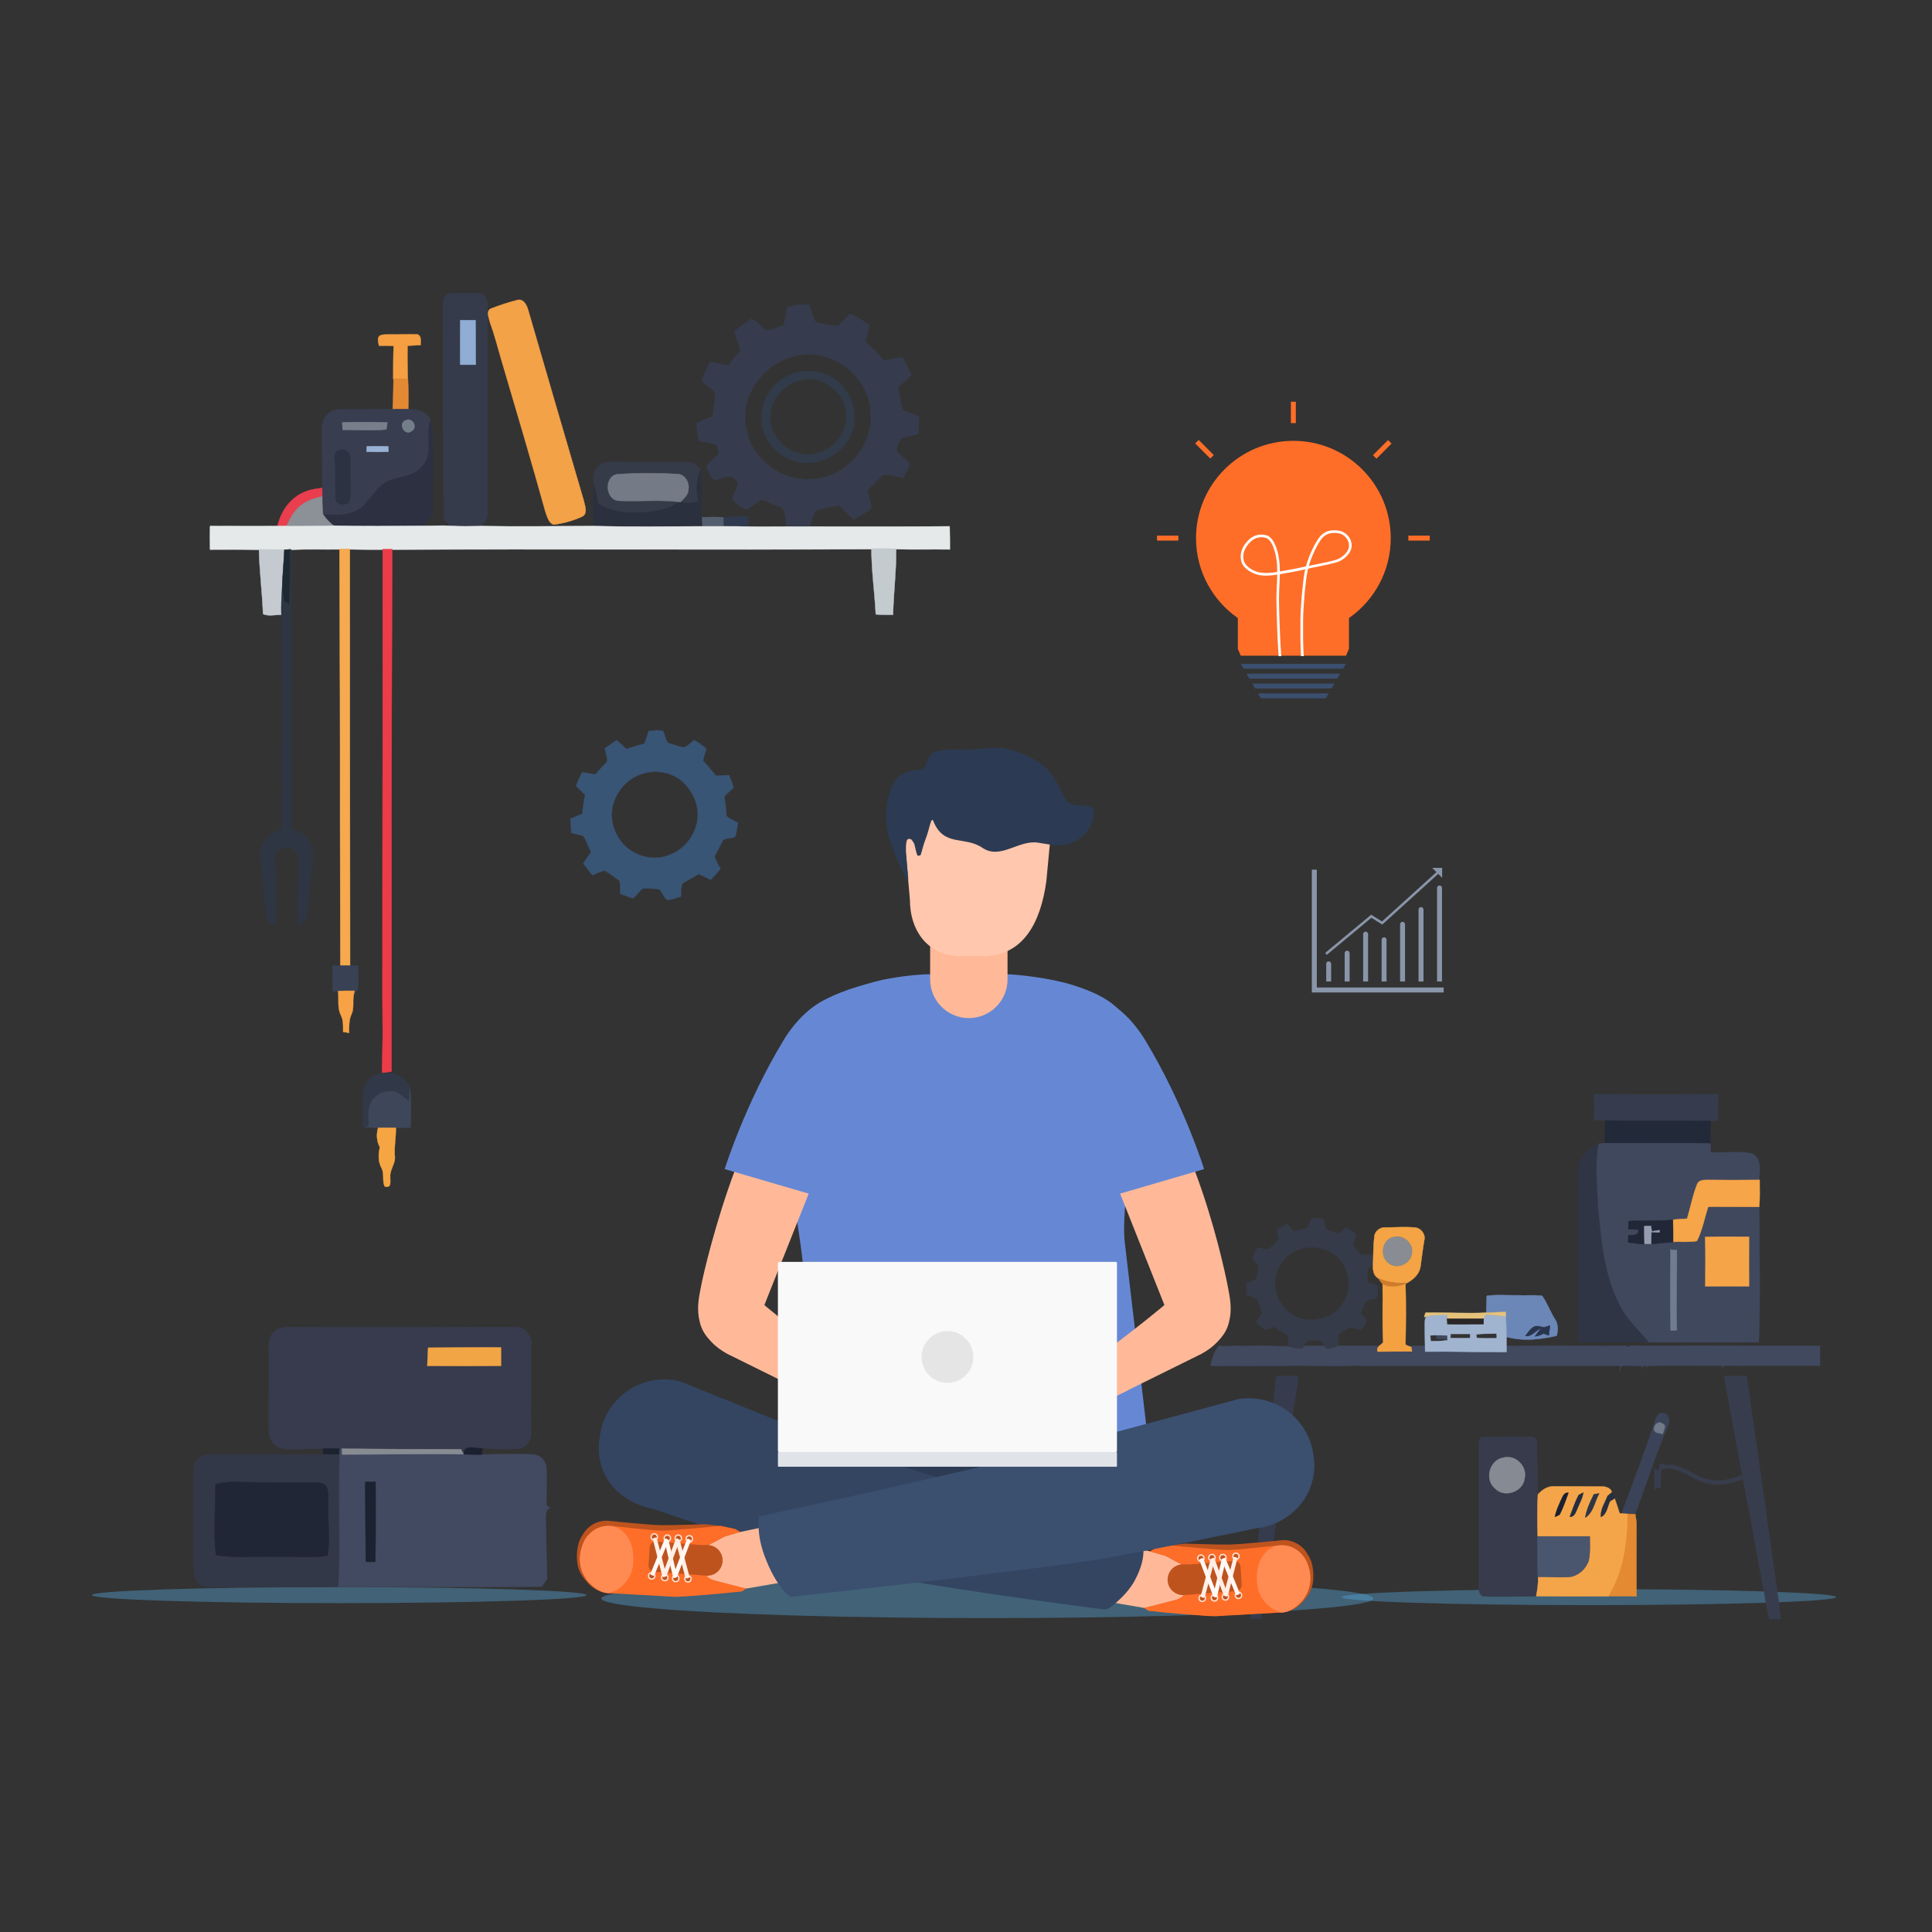 <?xml version="1.0" encoding="UTF-8"?>
<svg xmlns="http://www.w3.org/2000/svg" id="_レイヤー_1" version="1.1" viewBox="0 0 500 500">
  <rect x="0" y="0" width="500" height="500" fill="#333333" stroke="none"/>
  <defs>
    <style>
      .st0 {
        fill: #f6a94e;
        stroke: #f6a94e;
      }

      .st0, .st1, .st2, .st3, .st4, .st5, .st6, .st7, .st8, .st9, .st10, .st11, .st12, .st13, .st14, .st15, .st16, .st17, .st18, .st19, .st20, .st21, .st22, .st23, .st24, .st25, .st26, .st27, .st28, .st29, .st30, .st31, .st32, .st33, .st34, .st35, .st36, .st37, .st38, .st39, .st40, .st41, .st42, .st43, .st44, .st45, .st46, .st47, .st48, .st49, .st50, .st51, .st52, .st53, .st54, .st55, .st56, .st57, .st58, .st59, .st60, .st61, .st62, .st63, .st64, .st65, .st66, .st67, .st68, .st69, .st70, .st71 {
        stroke-width: .09px;
      }

      .st1 {
        fill: #f4a445;
        stroke: #f4a445;
      }

      .st2 {
        fill: #757a87;
        stroke: #757a87;
      }

      .st3 {
        fill: #d07b2b;
        stroke: #d07b2b;
      }

      .st4 {
        fill: #737e8a;
        stroke: #737e8a;
      }

      .st5 {
        fill: #383d4f;
        stroke: #383d4f;
      }

      .st72 {
        fill: #bf531e;
      }

      .st73 {
        fill: #8995a9;
      }

      .st6 {
        fill: #535f6f;
        stroke: #535f6f;
      }

      .st7 {
        fill: #1b2231;
        stroke: #1b2231;
      }

      .st8 {
        fill: #949eb0;
        stroke: #949eb0;
      }

      .st9 {
        fill: #878c93;
        stroke: #878c93;
      }

      .st74 {
        fill: #f9f9fa;
      }

      .st10 {
        fill: #363b4c;
        stroke: #363b4c;
      }

      .st11 {
        fill: #f5a548;
        stroke: #f5a548;
      }

      .st12 {
        fill: #e38a32;
        stroke: #e38a32;
      }

      .st13 {
        fill: #383d4e;
        stroke: #383d4e;
      }

      .st14 {
        fill: #395575;
        stroke: #373c4d;
      }

      .st15 {
        fill: #f7a244;
        stroke: #f7a244;
      }

      .st16 {
        fill: #313847;
        stroke: #313847;
      }

      .st17 {
        fill: #f4a241;
        stroke: #f4a241;
      }

      .st18 {
        fill: #98b2d5;
        stroke: #98b2d5;
      }

      .st75 {
        fill: #e5e5e5;
      }

      .st19 {
        fill: #222939;
        stroke: #222939;
      }

      .st20 {
        fill: #323b49;
        stroke: #323b49;
      }

      .st21 {
        fill: #212636;
        stroke: #212636;
      }

      .st76 {
        fill: #3b4f6f;
      }

      .st22 {
        fill: #303546;
        stroke: #303546;
      }

      .st23 {
        fill: #e4c27a;
        stroke: #e4c27a;
      }

      .st77 {
        fill: #57a8dd;
        opacity: .4;
      }

      .st24 {
        fill: #767f8a;
        stroke: #767f8a;
      }

      .st25 {
        fill: #192030;
        stroke: #192030;
      }

      .st26 {
        fill: #f1a544;
        stroke: #f1a544;
      }

      .st78 {
        fill: #fff8f5;
      }

      .st79 {
        fill: #ff8b53;
      }

      .st27 {
        fill: #363b4a;
        stroke: #363b4a;
      }

      .st28 {
        fill: #898d93;
        stroke: #898d93;
      }

      .st29 {
        fill: #363c4d;
        stroke: #363c4d;
      }

      .st30 {
        fill: #f4a549;
        stroke: #f4a549;
      }

      .st80 {
        fill: #fff;
      }

      .st31 {
        fill: #707988;
        stroke: #707988;
      }

      .st81 {
        fill: #6688d4;
      }

      .st32 {
        fill: #1d2231;
        stroke: #1d2231;
      }

      .st82 {
        fill: #e0e3e8;
      }

      .st33 {
        fill: #a1b4cf;
        stroke: #a1b4cf;
      }

      .st34 {
        fill: #ec3c48;
        stroke: #ec3c48;
      }

      .st35 {
        fill: #2a303e;
        stroke: #2a303e;
      }

      .st36 {
        fill: #29354e;
        stroke: #29354e;
      }

      .st37 {
        fill: #303a4e;
        stroke: #303a4e;
      }

      .st83 {
        fill: #ffeee5;
      }

      .st38 {
        fill: #4a566e;
        stroke: #4a566e;
      }

      .st84 {
        fill: #ffc7ad;
      }

      .st39 {
        fill: #868b93;
        stroke: #868b93;
      }

      .st40 {
        fill: #3b4358;
        stroke: #3b4358;
      }

      .st41 {
        fill: #c4cacf;
        stroke: #c4cacf;
      }

      .st42 {
        fill: #3e475a;
        stroke: #3e475a;
      }

      .st43 {
        fill: #1c2131;
        stroke: #1c2131;
      }

      .st44 {
        fill: #373b4d;
        stroke: #373b4d;
      }

      .st45 {
        fill: #f59e42;
        stroke: #f59e42;
      }

      .st46 {
        fill: #e48933;
        stroke: #e48933;
      }

      .st47 {
        fill: #c4cbcf;
        stroke: #c4cbcf;
      }

      .st48 {
        fill: #2d3242;
        stroke: #2d3242;
      }

      .st49 {
        fill: #333848;
        stroke: #333848;
      }

      .st50 {
        fill: #2c3041;
        stroke: #2c3041;
      }

      .st51 {
        fill: #e93e4d;
        stroke: #e93e4d;
      }

      .st52 {
        fill: #40485e;
        stroke: #40485e;
      }

      .st53 {
        fill: #1d2932;
        stroke: #1d2932;
      }

      .st54 {
        fill: #2e3644;
        stroke: #2e3644;
      }

      .st85 {
        fill: #ffb998;
      }

      .st55 {
        fill: #707c8f;
        stroke: #707c8f;
      }

      .st86 {
        fill: #2c3b53;
      }

      .st56 {
        fill: #f6a543;
        stroke: #f6a543;
      }

      .st57 {
        fill: #353b49;
        stroke: #353b49;
      }

      .st58 {
        fill: #f4a247;
        stroke: #f4a247;
      }

      .st59 {
        fill: #2b2728;
        stroke: #2b2728;
      }

      .st60 {
        fill: #424a61;
        stroke: #424a61;
      }

      .st61 {
        fill: #90add4;
        stroke: #90add4;
      }

      .st62 {
        fill: #212737;
        stroke: #212737;
      }

      .st63 {
        fill: #8b9197;
        stroke: #8b9197;
      }

      .st64 {
        fill: #e6e9ea;
        stroke: #e6e9ea;
      }

      .st87 {
        fill: #ffe2d4;
      }

      .st65 {
        fill: #373b4c;
        stroke: #373b4c;
      }

      .st88 {
        fill: #ff6e28;
      }

      .st66 {
        fill: #41495f;
        stroke: #41495f;
      }

      .st67 {
        fill: #6b87b7;
        stroke: #6b87b7;
      }

      .st68 {
        fill: #394154;
        stroke: #394154;
      }

      .st69 {
        fill: #242c3f;
        stroke: #242c3f;
      }

      .st89 {
        fill: #334561;
      }

      .st70 {
        fill: #f6a548;
        stroke: #f6a548;
      }

      .st71 {
        fill: #272e40;
        stroke: #272e40;
      }
    </style>
  </defs>
  <path class="st77" d="M151.82,412.81c0,1.15-28.66,2.08-64.02,2.08s-64.01-.93-64.01-2.08,28.66-2.08,64.01-2.08,64.02.93,64.02,2.08Z"></path>
  <path class="st77" d="M475.21,413.33c0,1.15-28.66,2.08-64.02,2.08s-64.01-.93-64.01-2.08,28.66-2.08,64.01-2.08,64.02.93,64.02,2.08Z"></path>
  <g>
    <path class="st40" d="M428.02,368.55c.49-1.08.7-3.08,2.33-2.81,1.62.05,1.95,2.11,1.3,3.3-3.19,7.46-5.62,15.25-8.49,22.82-.65,0-1.3-.05-1.95-.05-.54-.05-1.03-.05-1.57-.11,2.87-7.68,5.84-15.36,8.38-23.15M428.02,369.96c.32,1.03,1.51.92,2.33,1.14.11-.87,1.14-2.22-.05-2.65-1.08-.81-2.33.38-2.27,1.51Z"></path>
    <path class="st31" d="M428.02,369.96c-.05-1.19,1.19-2.38,2.27-1.51,1.19.49.16,1.78.05,2.65-.81-.22-2-.11-2.33-1.14Z"></path>
    <path class="st65" d="M382.69,374.28c0-.97-.05-2.43,1.24-2.43,3.95-.11,7.95,0,11.9-.05,1.14-.16,2.16.76,1.95,1.95,0,4.33.11,8.71.22,13.03-.22,3.62-.16,7.25-.11,10.87.05,3.46-.05,6.98.11,10.44.05,1.68-.16,3.35-.49,5.03-4.54.05-9.09.11-13.58.05-1.3-.49-1.24-2.06-1.24-3.19-.05-11.9,0-23.8,0-35.7M388.97,377.26c-3.57.7-4.76,5.73-2,8,2.54,2.49,7.3.65,7.63-2.81.59-3.14-2.6-6.11-5.62-5.19Z"></path>
    <path class="st39" d="M388.97,377.26c3.08-.92,6.27,2.06,5.62,5.19-.27,3.52-5.08,5.35-7.63,2.81-2.81-2.27-1.57-7.3,2-8Z"></path>
    <path class="st30" d="M398,386.78c1.08-1.24,2.6-2.22,4.27-2.11,4.16,0,8.28,0,12.44.05.92-.05,2.49.59,2.38,1.57-.27.22-.76.65-.97.87-.7,1.73-1.89,3.46-1.73,5.41,1.51-.7,1.62-2.7,2.33-4.06.38-.27.76-.49,1.14-.7.49,1.24.87,2.54,1.3,3.84l.59.05c.54.05,1.03.05,1.57.11,0,7.3-1.03,14.98-4.92,21.31-6.27,0-12.55.05-18.82-.05.32-1.68.54-3.35.49-5.03,2.54,0,5.03.16,7.57.05,2.54,0,4.81-1.95,5.57-4.33.43-2.06.22-4.11.27-6.17h-13.52c-.11-3.57-.16-7.19.05-10.82M408.55,386.94c-.92,1.78-1.57,3.73-2.27,5.62,1.19.05,1.51-1.19,1.89-2,.54-1.41,1.35-2.7,1.57-4.22-.43.11-.81.32-1.19.59M404.11,387.97c-.65,1.46-1.41,2.97-1.62,4.6.38-.22.81-.38,1.19-.59.92-1.78,1.57-3.73,2.27-5.62-1.14-.16-1.46.87-1.84,1.62M410.28,392.73c2.06-1.41,2.38-4.16,3.57-6.22-.32.05-.97.16-1.35.22-.92,1.89-1.89,3.89-2.22,6Z"></path>
    <path class="st69" d="M408.55,386.94c.38-.22.76-.43,1.19-.65-.22,1.51-1.03,2.81-1.57,4.22-.43.87-.7,2.06-1.89,2,.7-1.89,1.35-3.79,2.27-5.57Z"></path>
    <path class="st71" d="M417.09,386.29c.27.49.59.97.7,1.51-.38.22-.76.49-1.14.7-.7,1.35-.81,3.41-2.33,4.06-.16-1.95,1.08-3.68,1.73-5.41.27-.16.81-.65,1.03-.87Z"></path>
    <path class="st25" d="M404.11,387.97c.38-.76.7-1.78,1.78-1.62-.7,1.89-1.35,3.84-2.27,5.62-.38.22-.76.43-1.19.59.27-1.62,1.03-3.08,1.68-4.6Z"></path>
    <path class="st54" d="M410.28,392.73c.32-2.11,1.3-4.11,2.22-6,.32-.05.97-.16,1.35-.22-1.14,2.06-1.46,4.87-3.57,6.22Z"></path>
    <path class="st12" d="M421.26,391.81c.65,0,1.3.05,1.95.05.16.97.32,1.95.32,2.92,0,6.11-.05,12.22,0,18.34-2.38-.05-4.76-.05-7.19-.05,3.89-6.27,4.92-13.95,4.92-21.26Z"></path>
    <path class="st38" d="M397.89,397.65h13.52c0,2.06.16,4.16-.27,6.17-.76,2.38-3.03,4.33-5.57,4.33-2.54.11-5.03-.11-7.57-.05-.16-3.52-.05-6.98-.11-10.44Z"></path>
  </g>
  <g>
    <path class="st66" d="M371.29,344.87c1.46,0,2.89.03,4.35.03,0,.66-.23,1.35.09,1.97.31.11.66.17,1.03.17.03.46.06.89.09,1.35,3.32-.06,6.67.06,10.02-.06,2.55-.09,5.12.14,7.67,0,1.72-.03,3.46-.03,5.18-.03h2c4.09-.06,8.19.11,12.31.06,2.23.06,4.44-.06,6.67-.09.49.29,1,.29,1.46-.06,1.77.14,3.58.11,5.38.14,2.2,0,4.41,0,6.61-.03,1.46,0,2.92-.06,4.38-.06h1.6c21.21.09-13.29-.03,7.91.03,7.67.09,15.31,0,22.98.06-.06,1.69,0,3.38,0,5.07h-19.4c-1.89.06-3.81-.06-5.7.03-.03.14-.06.46-.09.63-.03-.17-.14-.49-.17-.66-19.6,0,16.53,0-3.08,0h-1.12c-5.04,0-10.1-.09-15.14.06-.03.14-.11.43-.17.57.03-.14.09-.43.11-.57-.31,0-.92,0-1.2.03-.06.29-.09.54-.14.83,0-.2.03-.63.03-.83-1.52-.06-3.03-.14-4.52-.06-.23,0-.69.03-.92.06-.09.49-.17.97-.23,1.46v-1.52h-65.94c-2.35-.11-4.69,0-7.07.06-1.92.03-3.84-.06-5.75-.06h-.6c-3.26-.06-6.5-.03-9.76.03-2.35.06-4.67-.11-7.01.06-2.32-.09-4.64-.14-6.93-.03-.37,0-.72.03-1.09.03-.63,0-1.23-.03-1.86-.09.43-1.8.94-3.66,2.15-5.15.4.03.83.09,1.23.11.46,0,.92,0,1.37-.03,1.69-.11,3.41.06,5.12-.03,3.66-.29,7.36.31,11.02-.03,10.62.09,21.24-.06,31.88.03,1.63-.03,3.26-.06,4.89-.06.11-.34.26-.72.4-1.06,1.35-.11,2.89.26,4.12-.37-.06-.06-.14-.17-.2-.23-1.09-.14-2.2-.09-3.32-.14-.17-.49-.37-.94-.54-1.43l-.11-.2Z"></path>
    <path class="st29" d="M330.27,356.15c1.89-.14,3.81-.11,5.72-.03-.43,4.21-1.29,8.36-1.86,12.56-.8,5.72-1.83,11.42-2.58,17.14,1.35.09,2.69.09,4.04,0-.06.14-.17.46-.23.63.17.17.34.34.52.54h-.46c-1.37-.06-2.78-.06-4.15,0-1.14,8.07-2.43,16.14-3.66,24.21-.11.69-.23,1.37-.34,2.06-.23,1.17-.43,2.35-.57,3.55-.09.72-.2,1.43-.31,2.18-.94,0-1.86,0-2.8-.03.11-2.06.43-4.09.6-6.15.06-.57.11-1.12.17-1.69.29-4.15.92-8.27,1.26-12.39.63-6.78,1.37-13.54,2.15-20.29.77-7.44,1.69-14.85,2.52-22.29Z"></path>
    <path class="st13" d="M446.2,356.07c1.92,0,3.81-.06,5.72.06h.11c1.72,12.51,3.61,24.96,5.32,37.46.92,6.44,1.8,12.85,2.75,19.29.26,2.03.54,4.06.72,6.12h-2.92c-.54-2.26-.94-4.52-1.32-6.81-1.26-6.58-2.49-13.17-3.61-19.75-.06-.4-.14-.77-.23-1.17-.69-2.83-1.03-5.72-1.66-8.56-2.89,1.14-6.12,1.95-9.22,1.17-2.98-.69-5.38-2.8-8.33-3.61-1.2-.26-2.6-.57-3.69.2-.06,1.46-.06,2.95-.06,4.41-.54.11-1.09.31-1.6.52-.03-1.75,0-3.46,0-5.21l1.29.43c.03-.52.06-1.03.09-1.57.09-.09.26-.26.37-.34.97.63,2.15.26,3.23.49,2.95.54,5.29,2.63,8.13,3.49,3.18,1.03,6.67.31,9.67-.97-.69-2.98-1.17-6.01-1.72-9.04-1.06-5.52-2-11.08-3.06-16.6Z"></path>
  </g>
  <g>
    <path class="st27" d="M338.4,317.81c.49-.78.49-1.86,1.17-2.5.98-.05,1.96.05,2.94.1.24.93.44,1.86.68,2.79,1.03.34,2.05.78,3.13,1.08.83-.24,1.42-1.08,2.1-1.57.88.64,2.25,1.03,2.54,2.2-.24.73-.64,1.42-.93,2.1.73.93,1.32,2.05,2.35,2.69.98.1,1.91.05,2.89.05,0,.83.05,1.71.05,2.54-.49.39-.98.73-1.42,1.17-.2,1.13,0,2.3.05,3.42.83.29,1.71.44,2.45.93.15,1.03.39,2.3-.29,3.18-.78.2-1.61.24-2.4.59-.73,1.03-1.13,2.25-1.52,3.42.49.54,1.03,1.03,1.42,1.61,0,.98-.78,1.76-1.37,2.45-1.03.1-1.91-.59-2.89-.59-1.13.49-2.05,1.22-3.03,1.96-.05.93.44,2.01-.05,2.84-.98.49-2.1.98-3.18.64-.44-.64-.78-1.37-1.17-2.01-1.22,0-2.5-.2-3.72.2-.44.59-.78,1.22-1.17,1.91-1.22-.05-2.45-.15-3.57-.54-.05-.98-.05-1.91-.1-2.89-1.27-.68-2.5-1.47-3.67-2.25-.73.29-1.47.73-2.3.78-.93-.44-1.52-1.37-2.25-2.05.49-.78.98-1.57,1.57-2.3-.49-1.27-.88-2.54-1.52-3.72-.78-.39-1.66-.64-2.5-.88-.05-1.03-.05-2.05-.1-3.08.83-.29,1.66-.59,2.45-1.03.39-1.13.54-2.3.78-3.47-.59-.64-1.17-1.27-1.71-1.91.44-.93.88-1.86,1.32-2.79.93.15,1.81.39,2.74.49,1.08-.68,1.86-1.71,2.74-2.59-.15-.83-.29-1.66-.49-2.45.88-.59,1.81-1.08,2.79-1.52.54.64,1.03,1.27,1.57,1.91,1.17-.39,2.45-.54,3.62-.93M336.3,323.29c-4.55,1.47-7.39,6.8-6.02,11.4.93,3.23,3.62,5.92,6.95,6.7,2.59.54,5.38.05,7.63-1.37,2.98-1.91,4.65-5.72,4.06-9.2-.39-2.64-1.86-5.28-4.31-6.6-2.5-1.47-5.58-1.91-8.32-.93Z"></path>
    <path class="st1" d="M355.67,320.01c.15-1.42,1.52-2.45,2.89-2.35,2.45,0,4.94-.2,7.39,0,1.66,0,3.08,1.71,2.64,3.33-.39,2.25-.64,4.55-.98,6.85-.29,1.91-1.81,3.28-3.42,4.16-2.59.15-5.23-.05-7.58-1.22-1.13-.68-1.37-2.15-1.27-3.38.1-2.5.05-4.94.34-7.39M360.66,320.16c-3.08.59-3.67,5.14-1.17,6.8,2.1,1.61,5.53.15,5.87-2.5.59-2.59-2.2-5.04-4.7-4.31Z"></path>
    <path class="st28" d="M360.66,320.16c2.5-.68,5.28,1.71,4.7,4.31-.34,2.59-3.72,4.11-5.87,2.5-2.5-1.66-1.91-6.21,1.17-6.8Z"></path>
    <path class="st3" d="M356.65,330.78c2.35,1.22,4.99,1.37,7.58,1.22l-.44.29c-1.86.78-4.11,1.17-5.92.05-.49-.49-.83-1.03-1.22-1.57Z"></path>
    <path class="st17" d="M357.82,332.34c1.81,1.08,4.06.68,5.92-.05.15,5.23.1,10.47,0,15.7.49.24.98.49,1.52.68.05.24.1.78.15,1.08-2.94,0-5.92,0-8.86.05-.49-1.13.78-1.66,1.42-2.4-.29-4.99-.05-10.03-.15-15.07Z"></path>
    <path class="st67" d="M384.78,335.37c2.69-.39,5.38-.1,8.12-.15,2.05.1,4.16-.15,6.21.15,1.32,1.86,2.05,4.06,3.28,5.97.88,1.27.88,2.89.49,4.35-4.21.98-8.81,1.47-13.01.29-.05-2.15-.1-4.31-.2-6.46-1.66.05-3.38.1-5.04.2.05-1.47.05-2.94.15-4.35M397.01,343.35c-.98.54-1.57,1.52-2.25,2.35,1.61.29,2.69-1.42,4.06-2.01-.54.68-1.08,1.42-1.57,2.1.78-.05,1.52-.34,2.2-.73.34.1,1.03.34,1.37.49.1-.88.2-1.71.29-2.54-.49.15-.98.34-1.52.49-.83-.1-1.76-.49-2.59-.15Z"></path>
    <path class="st23" d="M368.93,339.73c5.23-.1,10.47.24,15.7,0,1.66-.1,3.38-.15,5.04-.2,0,.34.05.93.05,1.27-1.71-.29-3.47-.44-5.19-.49-.15.24-.44.78-.59,1.03h-9.44c0-.24-.05-.73-.05-.93-1.71,0-3.47,0-5.14.34l-.73.1c.1-.29.24-.88.34-1.13Z"></path>
    <path class="st33" d="M389.67,339.53c.1,2.15.15,4.31.2,6.46v3.91c-7,.05-13.99-.2-21.04-.1-.05-2.45-.1-4.84-.1-7.29.05-.64-.05-1.37.54-1.81,1.71-.34,3.42-.34,5.14-.34,0,.24.05.73.05.93,0,.34.1,1.08.1,1.42,3.08.15,6.21-.05,9.34,0v-1.37c.15-.24.44-.78.59-1.03,1.76.05,3.47.2,5.19.49.05-.34,0-.98,0-1.27M375.39,345.21c0,.24-.05.78-.05,1.08,1.71.05,3.42.05,5.14,0v-1.08h-5.09M382.04,345.36c.05.2.1.64.15.88,1.71.2,3.47.1,5.19.1,0-.29-.05-.93-.05-1.22-1.76.1-3.52-.05-5.28.24M370.15,345.6c.05.49.05.98.1,1.47,1.47.05,2.89,0,4.35-.2v-1.27c-1.52-.05-2.98-.1-4.45,0Z"></path>
    <path class="st59" d="M374.51,341.29h9.44v1.37c-3.13-.05-6.21.15-9.34,0,0-.29-.05-.98-.1-1.37Z"></path>
    <path class="st36" d="M397.01,343.35c.83-.39,1.71.05,2.59.2.49-.15.98-.34,1.52-.49-.1.83-.2,1.71-.29,2.54-.34-.1-1.03-.34-1.37-.49-.68.39-1.42.68-2.2.73.54-.73,1.08-1.42,1.57-2.1-1.42.59-2.45,2.25-4.06,2.01.68-.88,1.27-1.86,2.25-2.4Z"></path>
  </g>
  <ellipse class="st77" cx="255.53" cy="413.69" rx="99.9" ry="5.08"></ellipse>
  <g>
    <path class="st29" d="M412.56,283.19c10.71.05,21.42.05,32.07,0,0,2.27-.05,4.54,0,6.81-.65.05-1.35.05-2,.05-9.09-.16-18.17,0-27.26-.11-.97,0-1.89-.05-2.87-.05.11-2.22.11-4.49.05-6.71Z"></path>
    <path class="st19" d="M415.42,290.01c9.09.11,18.17-.05,27.26.11-.05,1.95-.05,3.89-.05,5.84-9.09-.22-18.17,0-27.26-.11-.05-1.95,0-3.89.05-5.84Z"></path>
    <path class="st52" d="M413.69,296.06c.54-.11,1.08-.22,1.68-.22,9.09.11,18.17-.11,27.26.11.05.76.11,1.51.16,2.27,3.57.27,7.3-.49,10.82.38,2.33,1.41,1.84,4.54,1.62,6.81h-13.14c-1.08,0-2.54,0-2.92,1.24-1.14,2.87-1.68,5.9-2.6,8.82-1.19.05-2.43.16-3.68.27-3.79.38-7.63.11-11.47.32,0,.65-.05,1.35-.05,2,.92.05,1.78.11,2.7.16-.05,1.62-1.46,1.46-2.65,1.41,0,.65-.05,1.24-.05,1.89,1.41.16,2.76.38,4.16.49h1.73c1.89-.16,3.79-.43,5.73-.54,2.06-.11,4.11.16,6.17-.22,1.46-2.76,1.95-5.9,2.92-8.87,4.38,0,8.82.05,13.2.05.05,11.63.32,23.31-.11,34.94-9.52.05-19.04,0-28.61,0-2.33-2.92-5.25-5.46-7.03-8.76-4.49-8-5.19-17.31-6.06-26.29-.22-5.35-.81-10.76.11-16.12l.11-.16M441.28,320.13c.16,4.27,0,8.49.05,12.76,3.79,0,7.52-.05,11.3,0,.05-4.27-.05-8.55,0-12.82-3.79-.05-7.57-.05-11.36.05M432.3,323.38c0,6.98-.11,14.01.05,20.99.43-.05,1.19-.11,1.62-.11-.22-6.92.05-13.85,0-20.71-.43-.05-1.3-.16-1.68-.16Z"></path>
    <path class="st22" d="M408.5,303.58c-.27-3.3,2.16-6.22,5.14-7.41-.92,5.35-.32,10.71-.11,16.12.87,8.92,1.57,18.28,6.06,26.29,1.78,3.35,4.71,5.84,7.03,8.76h-18.06c-.11-14.6.11-29.21-.05-43.76Z"></path>
    <path class="st70" d="M439.17,306.61c.38-1.3,1.84-1.24,2.92-1.24,4.38.05,8.76.05,13.14,0h.16c0,2.33.11,4.65-.11,6.98-4.44,0-8.82-.05-13.2-.05-.97,2.97-1.51,6.11-2.92,8.87-2.06.38-4.11.11-6.17.22,0-1.89,0-3.79-.05-5.73,1.19-.11,2.43-.22,3.68-.27.87-2.87,1.41-5.9,2.54-8.76Z"></path>
    <path class="st62" d="M421.48,316.02c3.84-.22,7.63.05,11.47-.32.05,1.89.05,3.79.05,5.73-1.89.11-3.84.38-5.73.54,0-1.03.05-2.06.05-3.08.7.05,1.41.05,2.06.11,0-.16.05-.43.05-.59-.65.11-1.35.22-2,.32-.05-.38-.16-1.08-.22-1.41-.59,0-1.14.05-1.73.05,0,1.57.05,3.08.05,4.65-1.41-.11-2.76-.32-4.16-.49,0-.65.05-1.24.05-1.89,1.19.05,2.65.22,2.65-1.41-.92-.05-1.78-.11-2.7-.16.11-.7.11-1.41.11-2.06Z"></path>
    <path class="st8" d="M425.54,317.32c.59,0,1.14-.05,1.73-.05.05.38.16,1.08.22,1.41.65-.11,1.35-.22,2-.32,0,.16-.05.43-.05.59-.7-.05-1.41-.05-2.06-.11-.05,1.03-.05,2.06-.05,3.08-.59,0-1.14.05-1.73,0-.05-1.51-.05-3.03-.05-4.6Z"></path>
    <path class="st11" d="M441.28,320.13c3.79-.11,7.57-.11,11.36-.05-.05,4.27,0,8.55,0,12.82-3.79-.05-7.52,0-11.3,0,0-4.22.11-8.49-.05-12.76Z"></path>
    <path class="st55" d="M432.3,323.38c.43.05,1.24.11,1.68.16.05,6.92-.22,13.85,0,20.71-.43.05-1.19.11-1.62.11-.16-7.03-.11-14.01-.05-20.99Z"></path>
  </g>
  <g>
    <g>
      <path class="st86" d="M205.08,366.89h89.19v39.26c0,1.14-.92,2.06-2.06,2.06h-85.08c-1.14,0-2.06-.92-2.06-2.06v-39.26h0Z"></path>
      <g>
        <path class="st81" d="M297.42,375.39s-16.68.84-44.01,2.43c-36.39,2.13-52.09-3.65-52.09-3.65,0,0,8.51-25.17,6.56-46.23-1.22-13.21-6.58-35.4-4.74-51.32,1.81-15.66,10.03-18.96,23.41-22.59,4.33-1.17,10.98-1.88,13.68-1.88h20.52c2.18,0,11.16.94,16.91,2.79,8.91,2.87,17.31,6.84,16.69,22.17-.58,14.42-4.22,36.22-3.28,44.24,2.53,21.6,6.34,54.03,6.34,54.03Z"></path>
        <g>
          <g>
            <path class="st85" d="M220.75,280.11l-23.35,58.69c-3.98,6.5-8.78,11.71-11.27,9.92-3.35-2.41-4.66-4.2-5.27-7.73-.54-3.13.22-6.14.5-7.74.61-3.37,3.85-17.13,8.91-30.59,6.11-16.27,14.62-28.06,14.62-28.06l15.86,5.5Z"></path>
            <path class="st85" d="M188.21,350.37c-6.81-3.72-8.56-9.61-6.43-15.54,1.34-3.73,7.29-4.72,13.11.41,9.44,8.32,23.86,18.64,23.86,18.64l1.59.77-5.59,8.84-26.54-13.12Z"></path>
            <polygon class="st85" points="212.99 349.65 218.75 353.88 225.76 357.26 230.65 356.84 233.68 362.08 234.32 369.31 232.62 369.22 231.29 367.42 223.14 368.72 218.95 366.87 214.75 363.48 207.26 359.78 212.99 349.65"></polygon>
          </g>
          <path class="st81" d="M202.75,269.26c6.64-10.92,16.71-14.86,22.66-10.16,2.19,1.73,2.42,9.64-1.46,19.04l-11.1,31.81-25.3-7.39s5.27-16.94,15.21-33.3Z"></path>
        </g>
        <g>
          <g>
            <path class="st85" d="M278.42,280.11l23.35,58.69c3.98,6.5,8.78,11.71,11.27,9.92,3.35-2.41,4.66-4.2,5.27-7.73.54-3.13-.22-6.14-.5-7.74-.61-3.37-3.45-16.55-8.5-30.01-6.11-16.27-15.03-28.63-15.03-28.63l-15.86,5.5Z"></path>
            <path class="st85" d="M310.95,350.37c6.81-3.72,8.56-9.61,6.43-15.54-1.34-3.73-7.29-4.72-13.11.41-9.44,8.32-23.86,18.64-23.86,18.64l-1.59.77,5.59,8.84,26.54-13.12Z"></path>
            <polygon class="st85" points="286.18 349.65 280.41 353.88 273.41 357.26 268.51 356.84 265.48 362.08 264.84 369.31 266.55 369.22 267.87 367.42 276.02 368.72 280.22 366.87 284.42 363.48 291.91 359.78 286.18 349.65"></polygon>
          </g>
          <path class="st81" d="M296.42,269.26c-6.64-10.92-16.71-14.86-22.66-10.16-2.19,1.73-2.42,9.64,1.46,19.04l11.1,31.81,25.3-7.39s-5.27-16.94-15.21-33.3Z"></path>
        </g>
        <g>
          <path class="st85" d="M250.74,263.48h0c-5.53,0-10.02-4.48-10.02-10.02v-23.1h20.03v23.1c0,5.53-4.48,10.02-10.02,10.02Z"></path>
          <g>
            <path class="st84" d="M254.42,247.45h-5.76c-8.31,0-13.18-6.32-13.18-14.63l-1.52-17.31c0-10.35,7.63-18.57,17.98-18.57h2.07c10.35,0,17.96,8.3,17.96,18.65l-1.18,12.47c-1.47,10.75-6.01,19.38-16.36,19.38Z"></path>
            <path class="st86" d="M238.42,199.17c-5.42.39-7.04,1.87-8.39,6.82-1.35,4.95-.44,9.93.63,12.41.4.92.71,1.89,1.09,3.11.1.34,2.73,5.9,2.73,5.9l.59.12-.57-6.53s-.29-3.74.55-3.86c.88-.13.88.21,1.49,1.09.19.27.65,3.13.97,3.2.33.06.71-.02.78-.23.27-.74.64-2.55,1.34-4.3.9-2.25,1.35-5.84,1.93-4.38,2.71,6.74,8.06,3.75,12.71,6.9,4.65,3.15,9.32-2.12,14.36-1.34,1.2.19,3.92.69,5.14.68,9.01-.07,11.08-10.23,7.89-10.23-7.78,0-4.82-1.64-9.94-8.72-2.13-2.95-9.29-6.08-12.86-6.25-2.05-.1-6.16.35-8.21.44-1.31.06-3.95-.14-5.26,0-1.09.12-3.39.34-4.27.99-1.01.74-1.47,4.09-2.72,4.18Z"></path>
          </g>
        </g>
      </g>
    </g>
    <g>
      <g>
        <g>
          <path class="st85" d="M283.87,398.57l13.86,2.94,8.41,1.46,20.2-1.45,2.62-.1c2.3-.09,4.5.98,5.85,2.84h0c1.48,2.05,1.73,4.74.64,7.02l-.77,1.6c-1.07,2.24-3.26,3.73-5.74,3.91l-8.43.59-13.6.14-10.86-1.4-16.57-2.84,4.39-14.71Z"></path>
          <g>
            <g>
              <path class="st72" d="M331.27,417.31l-16.97.87c-2.26.04-12.4-.87-16.81-1.35l-1.24-.63,8.5-2.27c1.97-.78,3.11-2.71,3.17-4.83.05-1.77-.69-3.22-2.13-4.24l-4.12-2.19-3.94-1.16,1.16-.76,3.74-.82,4.08-.45s8.29.3,11.44.25c3.31-.06,13.9-1.15,13.9-1.15.99-.02,1.95.16,2.84.52,1.47.6,2.73,1.7,3.52,3.15,0,0,.43.61.77,1.42.45,1.06.69,2.63.71,3.74.02,1.12-.05,2.39-.41,3.48-.37,1.11-.99,2.04-1.42,2.62-1.57,2.1-3.39,3.45-5.73,3.73l-1.04.06Z"></path>
              <g>
                <path class="st88" d="M301.68,402.67l-3.94-1.16.04-.14,1.12-.62,3.74-.82s13.17,1.26,15.09,1.23c3.31-.06,10.22-.99,13.64-1.23,2.63-.18,5.03,1.25,6.44,3.55.21.35.42.77.69,1.54.77,2.17.84,4.33.11,6.51-.17.52-.68,1.45-.95,1.9-.68,1.15-3.1,3.56-5.45,3.84l-17.6,1.01c-2.26.04-13.01-.91-17.42-1.4l-1.13-.76,8.53-2.12c1.97-.78,3.28-2.66,3.33-4.78h0c.05-1.77-.79-3.44-2.24-4.46l-4-2.1Z"></path>
                <path class="st79" d="M325.26,408.58c0-5.64,2.84-7.76,4.97-8.56.4-.03.79-.07,1.13-.09,2.63-.18,5.03,1.25,6.44,3.55.21.35.42.77.69,1.54.77,2.17.84,4.33.11,6.51-.17.52-.68,1.45-.95,1.9-.68,1.15-3.1,3.56-5.45,3.84l-.72.04c-3.2-1.07-6.21-3.78-6.21-8.73Z"></path>
              </g>
            </g>
            <g>
              <path class="st72" d="M308.21,404.85h-2.04c-2.16-.02-3.94,1.7-4,3.86h0c-.07,2.37,1.93,4.27,4.29,4.09l13.42-1.02c.87-.07,1.52-.81,1.47-1.68l-.29-4.64c-.05-.89-.82-1.55-1.71-1.49l-11.14.86Z"></path>
              <g>
                <g>
                  <g>
                    <path class="st87" d="M319.52,412.86c0,.55.44.99.99.99s.99-.44.99-.99-.44-.99-.99-.99-.99.44-.99.99Z"></path>
                    <circle class="st72" cx="320.52" cy="412.86" r=".65"></circle>
                  </g>
                  <g>
                    <path class="st87" d="M318.87,402.77c0,.55.44.99.99.99s.99-.44.99-.99-.44-.99-.99-.99-.99.44-.99.99Z"></path>
                    <path class="st72" d="M319.21,402.77c0,.36.29.65.65.65s.65-.29.65-.65-.29-.65-.65-.65-.65.29-.65.65Z"></path>
                  </g>
                  <g>
                    <path class="st87" d="M316.15,413.28c0,.55.44.99.99.99s.99-.44.99-.99-.44-.99-.99-.99-.99.44-.99.99Z"></path>
                    <path class="st72" d="M316.48,413.28c0,.36.29.65.65.65s.65-.29.65-.65-.29-.65-.65-.65-.65.29-.65.65Z"></path>
                  </g>
                  <g>
                    <circle class="st87" cx="316.48" cy="403.11" r=".99"></circle>
                    <circle class="st72" cx="316.48" cy="403.11" r=".65"></circle>
                  </g>
                  <g>
                    <circle class="st87" cx="314.3" cy="413.51" r=".99"></circle>
                    <path class="st72" d="M313.65,413.51c0,.36.29.65.65.65s.65-.29.65-.65-.29-.65-.65-.65-.65.29-.65.65Z"></path>
                  </g>
                  <g>
                    <path class="st87" d="M312.66,403.11c0,.55.44.99.99.99s.99-.44.99-.99-.44-.99-.99-.99-.99.44-.99.99Z"></path>
                    <path class="st72" d="M313,403.11c0,.36.29.65.65.65s.65-.29.65-.65-.29-.65-.65-.65-.65.29-.65.65Z"></path>
                  </g>
                  <g>
                    <circle class="st87" cx="311.15" cy="413.62" r=".99"></circle>
                    <circle class="st72" cx="311.15" cy="413.62" r=".65"></circle>
                  </g>
                  <g>
                    <path class="st87" d="M309.8,403.27c0,.55.44.99.99.99s.99-.44.99-.99-.44-.99-.99-.99-.99.44-.99.99Z"></path>
                    <circle class="st72" cx="310.8" cy="403.27" r=".65"></circle>
                  </g>
                </g>
                <g>
                  <polygon class="st83" points="311.77 413.42 314.29 403.96 313.27 403.63 310.73 413.12 310.78 413.29 311.52 413.53 311.77 413.42"></polygon>
                  <polygon class="st78" points="313.93 412.99 314.92 412.56 311.4 403.33 311.12 403.24 310.48 403.52 310.41 403.76 313.93 412.99"></polygon>
                  <polygon class="st78" points="314.95 413.32 317.19 404 316.16 403.67 313.93 412.99 314.08 413.23 314.65 413.41 314.95 413.32"></polygon>
                  <polygon class="st83" points="316.69 412.84 317.68 412.41 314.28 403.27 314.04 403.15 313.34 403.43 313.26 403.64 316.69 412.84"></polygon>
                  <polygon class="st83" points="317.75 413.07 320.24 403.31 320.14 403.13 319.49 402.92 319.26 402.98 316.67 412.82 316.78 413.01 317.52 413.16 317.75 413.07"></polygon>
                  <polygon class="st78" points="319.86 412.74 320.14 412.82 320.76 412.55 320.85 412.31 317.14 403.23 316.91 403.16 316.2 403.48 316.15 403.66 319.86 412.74"></polygon>
                </g>
              </g>
            </g>
          </g>
        </g>
        <path class="st89" d="M287.11,416.12c-.46.34-1.04.47-1.6.37,0,0-46.81-5.92-67.73-10.71-12.14-2.78-48.93-15.33-48.93-15.33-9.07-1.71-15.23-9.34-13.66-18.43l.15-1.04c1.66-9.6,11.08-15.8,20.55-13.54l45.33,18.29,74.16,22.9s2.04,3.49-1.75,10.47c-1.82,3.35-5.05,5.96-6.5,7.02Z"></path>
      </g>
      <g>
        <g>
          <path class="st85" d="M205.32,393.56l-13.86,2.94-8.41,1.46-20.2-1.45-2.62-.1c-2.3-.09-4.5.98-5.85,2.84h0c-1.48,2.05-1.73,4.74-.64,7.02l.77,1.6c1.07,2.24,3.26,3.73,5.74,3.91l8.43.59,13.6.14,10.86-1.4,16.57-2.84-4.39-14.71Z"></path>
          <g>
            <g>
              <path class="st72" d="M157.92,412.29l16.97.87c2.26.04,12.4-.87,16.81-1.35l1.23-.63-8.5-2.27c-1.97-.78-3.11-2.71-3.17-4.83-.05-1.77.69-3.22,2.13-4.24l4.12-2.19,3.94-1.16-1.16-.76-3.74-.82-4.08-.45s-8.29.3-11.44.25c-3.31-.06-13.89-1.15-13.89-1.15-.99-.02-1.95.16-2.84.52-1.47.6-2.73,1.7-3.52,3.15,0,0-.43.61-.77,1.42-.45,1.06-.69,2.63-.71,3.74-.02,1.12.05,2.39.41,3.48.37,1.11.99,2.04,1.42,2.62,1.57,2.1,3.39,3.45,5.73,3.73l1.04.06Z"></path>
              <g>
                <path class="st88" d="M187.51,397.65l3.94-1.16-.04-.14-1.12-.62-3.74-.82s-13.17,1.26-15.09,1.23c-3.31-.06-10.22-.99-13.64-1.23-2.63-.18-5.03,1.25-6.44,3.55-.21.35-.42.77-.69,1.54-.77,2.17-.84,4.33-.11,6.51.17.52.68,1.45.95,1.9.68,1.15,3.1,3.56,5.45,3.84l17.6,1.01c2.26.04,13.01-.91,17.42-1.4l1.13-.76-8.53-2.12c-1.97-.78-3.28-2.66-3.33-4.78h0c-.05-1.77.79-3.44,2.24-4.46l4-2.1Z"></path>
                <path class="st79" d="M163.92,403.57c0-5.64-2.84-7.76-4.97-8.56-.4-.04-.79-.07-1.13-.09-2.63-.18-5.03,1.25-6.44,3.56-.21.34-.42.77-.69,1.54-.77,2.17-.84,4.33-.11,6.51.17.52.68,1.45.95,1.9.68,1.15,3.1,3.56,5.45,3.84l.72.04c3.2-1.07,6.21-3.78,6.21-8.73Z"></path>
              </g>
            </g>
            <g>
              <path class="st72" d="M180.98,399.84h2.04c2.16-.02,3.94,1.7,4,3.86h0c.07,2.37-1.93,4.27-4.29,4.09l-13.42-1.02c-.87-.07-1.52-.81-1.47-1.68l.29-4.64c.05-.89.82-1.55,1.71-1.49l11.14.86Z"></path>
              <g>
                <g>
                  <g>
                    <circle class="st87" cx="168.67" cy="407.84" r=".99"></circle>
                    <circle class="st72" cx="168.67" cy="407.84" r=".65"></circle>
                  </g>
                  <g>
                    <path class="st87" d="M170.32,397.76c0,.55-.44.99-.99.99s-.99-.44-.99-.99.44-.99.99-.99.99.44.99.99Z"></path>
                    <path class="st72" d="M169.98,397.76c0,.36-.29.65-.65.65s-.65-.29-.65-.65.29-.65.65-.65.65.29.65.65Z"></path>
                  </g>
                  <g>
                    <path class="st87" d="M173.04,408.27c0,.55-.44.99-.99.99s-.99-.44-.99-.99.44-.99.99-.99.99.44.99.99Z"></path>
                    <circle class="st72" cx="172.05" cy="408.27" r=".65"></circle>
                  </g>
                  <g>
                    <path class="st87" d="M173.7,398.09c0,.55-.44.99-.99.99s-.99-.44-.99-.99.44-.99.99-.99.99.44.99.99Z"></path>
                    <circle class="st72" cx="172.7" cy="398.09" r=".65"></circle>
                  </g>
                  <g>
                    <circle class="st87" cx="174.88" cy="408.5" r=".99"></circle>
                    <circle class="st72" cx="174.88" cy="408.5" r=".65"></circle>
                  </g>
                  <g>
                    <path class="st87" d="M176.53,398.09c0,.55-.44.99-.99.99s-.99-.44-.99-.99.44-.99.99-.99.99.44.99.99Z"></path>
                    <circle class="st72" cx="175.54" cy="398.09" r=".65"></circle>
                  </g>
                  <g>
                    <path class="st87" d="M179.03,408.61c0,.55-.44.99-.99.99s-.99-.44-.99-.99.44-.99.99-.99.99.44.99.99Z"></path>
                    <path class="st72" d="M178.69,408.61c0,.36-.29.65-.65.65s-.65-.29-.65-.65.29-.65.65-.65.65.29.65.65Z"></path>
                  </g>
                  <g>
                    <circle class="st87" cx="178.39" cy="398.25" r=".99"></circle>
                    <circle class="st72" cx="178.39" cy="398.25" r=".65"></circle>
                  </g>
                </g>
                <g>
                  <polygon class="st83" points="177.42 408.4 174.89 398.95 175.92 398.62 178.46 408.1 178.41 408.28 177.66 408.52 177.42 408.4"></polygon>
                  <polygon class="st78" points="175.26 407.97 174.27 407.54 177.79 398.32 178.07 398.23 178.71 398.5 178.78 398.75 175.26 407.97"></polygon>
                  <polygon class="st78" points="174.24 408.31 172 398.99 173.03 398.66 175.26 407.97 175.1 408.21 174.53 408.4 174.24 408.31"></polygon>
                  <polygon class="st83" points="172.5 407.83 171.51 407.4 174.91 398.25 175.15 398.13 175.85 398.42 175.93 398.62 172.5 407.83"></polygon>
                  <polygon class="st83" points="171.44 408.05 168.94 398.29 169.04 398.12 169.7 397.9 169.93 397.96 172.51 407.81 172.41 407.99 171.67 408.14 171.44 408.05"></polygon>
                  <polygon class="st78" points="169.33 407.72 169.05 407.81 168.43 407.54 168.33 407.29 172.05 398.22 172.28 398.15 172.99 398.46 173.04 398.65 169.33 407.72"></polygon>
                </g>
              </g>
            </g>
          </g>
        </g>
        <path class="st76" d="M204.58,413.27s59.7-6.53,79.47-9.67c10.32-1.64,41-8.07,41-8.07,9.17-1.02,15.91-8.73,15.02-17.91l-.09-.49c-.93-9.69-9.86-16.59-19.47-15.05,0,0-38.14,10.29-49.18,13.19-23.89,6.27-74.91,17.17-74.91,17.17,0,0-.74,4.32,1.4,10.12,3.16,8.56,6.76,10.71,6.76,10.71Z"></path>
      </g>
    </g>
    <g>
      <rect class="st74" x="201.32" y="326.58" width="87.75" height="49.22" rx=".28" ry=".28"></rect>
      <path class="st75" d="M251.9,351.19c0,3.7-3,6.7-6.7,6.7s-6.7-3-6.7-6.7,3-6.7,6.7-6.7,6.7,3,6.7,6.7Z"></path>
      <path class="st82" d="M201.49,375.8h87.42c.09,0,.16.07.16.16v3.47c0,.09-.07.16-.16.16h-87.42c-.09,0-.16-.07-.16-.16v-3.47c0-.09.07-.16.16-.16Z"></path>
    </g>
  </g>
  <g>
    <path class="st10" d="M114.63,79.02c-.11-1.29.39-2.91,1.84-3.13,2.4-.06,4.86-.06,7.32,0,1.4-.11,2.29,1.34,2.35,2.57,0,18.22-.06,36.5,0,54.72,0,1.12-.78,2.01-1.45,2.85-2.74.06-5.48.11-8.27-.06-.56-.73-1.51-1.29-1.57-2.24-.17-18.22-.22-36.44-.22-54.72M119.1,82.87v11.51h4.02c-.06-3.86,0-7.66-.06-11.51-1.34-.06-2.63,0-3.97,0Z"></path>
    <path class="st58" d="M134.03,77.62c1.45-.28,2.29,1.29,2.63,2.52,4.75,16.43,9.56,32.81,14.37,49.25.28,1.4,1.29,3.58-.5,4.36-2.29,1.01-4.75,1.73-7.27,2.01-1.29-.45-1.62-2.07-2.07-3.19-3.58-12.91-7.38-25.71-11.18-38.57-1.06-3.52-1.9-7.04-3.19-10.51-.22-1.12-1.23-3.13.39-3.69,2.24-.84,4.53-1.62,6.82-2.18Z"></path>
    <path class="st29" d="M203.79,79.58c1.62-.89,3.69-.56,5.53-.78.61,1.51,1.06,3.13,1.79,4.58,1.84.56,3.86.84,5.76,1.01,1.06-.95,1.9-2.18,3.02-3.07,1.9.5,3.47,1.79,5.14,2.74-.39,1.45-.73,2.96-1.06,4.42,1.79,1.45,3.35,3.07,4.81,4.86,1.62-.39,3.24-.67,4.86-.84.73,1.51,1.51,3.02,2.29,4.53-1.12,1.12-2.29,2.18-3.52,3.19.39,1.96.78,3.91,1.12,5.93,1.51.5,2.96,1.06,4.36,1.73-.11,1.45-.17,2.96-.28,4.42-1.45.39-3.02.67-4.42,1.23-.67.95-1.17,2.18-1.06,3.35,1.01,1.12,2.24,1.9,3.19,3.07.06,1.34-1.06,2.52-1.57,3.75-1.73-.28-3.41-1.01-5.2-.84-1.45,1.29-2.74,2.74-4.14,4.08.34,1.51,1.12,3.02,1.12,4.58-1.4,1.17-3.07,1.96-4.58,2.96-1.4-1.12-2.35-2.68-3.86-3.69-2.01.45-4.08.67-6.04,1.4-.67,1.23-1.01,2.57-1.45,3.91h-5.98c-.56-1.73.06-4.58-2.24-5.09-1.51-.45-2.85-1.45-4.42-1.68-1.34.73-2.4,2.07-3.91,2.46-1.4-.5-2.52-1.51-3.47-2.57-.11-1.73,2.46-3.58.78-5.14-1.51-1.73-3.86,0-5.7.17-.67-1.12-1.45-2.18-1.84-3.41.67-1.4,2.18-2.18,3.13-3.35.11-.84-.11-1.73-.67-2.4-1.45-.56-3.02-.67-4.47-1.01-.28-1.45-.45-2.96-.61-4.42,1.4-.73,2.79-1.4,4.25-1.9.22-2.07.5-4.19.73-6.26-1.23-.95-2.46-1.96-3.58-3.02.67-1.68,1.4-3.3,2.18-4.86,1.57.34,3.19.67,4.75,1.01.95-1.4,2.01-2.74,3.13-3.97-.56-1.62-1.12-3.24-1.57-4.92,1.45-1.06,2.79-2.29,4.3-3.19,1.62.34,2.46,2.07,3.8,3.02,1.62-.11,3.07-.89,4.58-1.4.61-1.45.5-3.07,1.01-4.58M206.02,92.1c-8.11,1.62-14.53,9.95-12.97,18.22,1.01,8.16,9.11,14.48,17.27,13.64,8.72-.39,15.99-8.94,14.98-17.61-.56-9.17-10.29-16.49-19.28-14.25Z"></path>
    <path class="st61" d="M119.1,82.87h3.97c.06,3.86,0,7.66.06,11.51h-4.02c-.06-3.86,0-7.71,0-11.51Z"></path>
    <path class="st45" d="M98.2,86.95c.73-.5,1.73-.34,2.57-.39,2.46.06,4.86-.11,7.32,0,1.12.5.67,1.79.78,2.74-1.12.06-2.29.11-3.41.17-.06,2.91,0,5.76.06,8.66-1.23,0-2.46-.06-3.75-.06,0-2.85,0-5.7.11-8.55-1.29-.06-2.57-.06-3.8-.06-.11-.84-.56-1.79.11-2.52Z"></path>
    <path class="st20" d="M205.52,96.57c3.47-1.06,7.43-.56,10.45,1.45,4.14,2.91,6.32,8.55,4.64,13.42-1.57,4.97-6.71,8.5-11.96,8.33-5.93,0-11.29-5.14-11.57-11.07-.34-5.37,3.35-10.56,8.44-12.13M207.31,98.36c-4.19,1.01-7.83,4.7-7.94,9.11-.39,5.42,4.53,10.34,9.95,10.17,5.42-.11,10.29-5.2,9.67-10.68-.45-5.59-6.26-10.01-11.68-8.61Z"></path>
    <path class="st46" d="M101.83,98.08c1.23,0,2.52.06,3.75.06.11,2.63.17,5.2.06,7.83-1.34-.06-2.68,0-4.02,0,.17-2.63.17-5.25.22-7.88Z"></path>
    <path class="st5" d="M83.33,110.88c-.22-2.57,2.01-5.09,4.58-4.92,4.58-.06,9.11.06,13.69-.06,1.34,0,2.68-.06,4.02,0,2.24-.11,4.64.56,5.81,2.63l-.06.28c-1.4,3.91,1.01,8.83-2.24,12.02-2.18,2.57-5.81,2.46-8.66,3.63-3.52,1.57-4.7,5.81-8.05,7.6-2.68,1.4-5.81,1.23-8.78,1.06-.17-1.57-.22-3.07-.22-4.64v-2.24c-.06-5.09-.11-10.23-.11-15.37M104.91,108.81c-2.01.84-.22,4.08,1.57,2.79,1.9-.95.22-3.75-1.57-2.79M88.58,109.31c.06.61.06,1.29.11,1.9,3.75-.11,7.55.28,11.29-.11.11-.61.22-1.23.28-1.84-3.91-.06-7.83,0-11.68.06M94.9,115.52v1.4c1.9.11,3.8.06,5.7,0,0-.34-.06-1.06-.06-1.4-1.9-.06-3.8-.06-5.65,0M87.58,116.58c-.89.39-1.12,1.4-.95,2.29.39,3.47-.06,6.93.34,10.4.06,1.45,2.07,1.34,3.07,1.01.89-1.23.61-2.85.67-4.3-.11-2.63.06-5.2-.11-7.83-.06-1.4-1.9-2.18-3.02-1.57Z"></path>
    <path class="st4" d="M104.91,108.81c1.79-1.01,3.41,1.84,1.57,2.79-1.79,1.29-3.58-1.96-1.57-2.79Z"></path>
    <path class="st24" d="M88.58,109.31c3.91-.11,7.77-.11,11.68,0-.06.61-.17,1.23-.28,1.84-3.75.39-7.55,0-11.29.11-.06-.67-.11-1.29-.11-1.96Z"></path>
    <path class="st50" d="M109.15,120.83c3.3-3.19.89-8.11,2.24-12.02.78,2.29.39,4.75.5,7.1.28,5.25-.06,10.45.06,15.71.17,1.9-1.34,3.41-2.79,4.47-7.6.06-15.26.17-22.86-.06-1.01-.78-1.96-1.79-2.68-2.85,2.96.17,6.09.34,8.78-1.06,3.35-1.79,4.53-6.04,8.05-7.6,2.91-1.23,6.54-1.06,8.72-3.69Z"></path>
    <path class="st18" d="M94.9,115.52c1.84-.06,3.75-.06,5.59,0,0,.34.06,1.06.06,1.4-1.9.06-3.8.06-5.7,0,.06-.34.06-1.06.06-1.4Z"></path>
    <path class="st48" d="M87.58,116.58c1.12-.61,2.96.17,3.02,1.57.17,2.57,0,5.2.11,7.83-.06,1.45.22,3.07-.67,4.3-1.01.34-3.02.5-3.07-1.01-.39-3.47.06-6.93-.34-10.4-.22-.84.06-1.84.95-2.29Z"></path>
    <path class="st57" d="M155.44,120.21c1.01-.73,2.35-.67,3.52-.67,6.32.11,12.69.06,19,.06,1.45-.11,2.46,1.01,3.35,1.9l-.06.28c-1.06,2.57-1.06,5.31-.5,7.99-1.45.5-3.02.61-4.53.17.89-.95,2.12-1.96,2.07-3.41.22-1.84-1.12-3.91-3.07-3.86-5.03-.22-10.06-.22-15.09.06-3.75.17-3.52,6.65.11,6.88,5.14.28,10.34-.39,15.48.22-1.68,1.79-4.14,2.07-6.43,2.52-4.86.67-10.23.73-14.42-2.12-.34-1.57-.45-3.13-1.01-4.58-.61-1.9-.22-4.3,1.57-5.42Z"></path>
    <path class="st35" d="M180.7,129.77c-.56-2.68-.5-5.48.5-7.99.84,3.97-.06,8.05.39,12.07.06.78.06,1.51.11,2.29-9.33.06-18.67.17-28.06-.06-.17-3.47-.22-6.99,0-10.45.56,1.45.73,3.07,1.01,4.58,4.19,2.85,9.56,2.79,14.42,2.12,2.24-.45,4.75-.73,6.43-2.52.11,0,.45.06.56.06,1.62.56,3.19.39,4.64-.11Z"></path>
    <path class="st2" d="M160.13,129.6c-3.63-.22-3.86-6.71-.11-6.88,5.03-.34,10.06-.34,15.09-.06,2.01-.06,3.35,2.01,3.07,3.86.06,1.45-1.12,2.46-2.07,3.41-.17,0-.45-.06-.56-.06-5.09-.61-10.29,0-15.43-.28Z"></path>
    <path class="st51" d="M78.36,127.53c1.57-.78,3.3-1.06,5.03-1.23v2.24c-1.84.39-3.75.89-5.25,2.12-1.9,1.34-2.96,3.47-3.97,5.48h-2.35c.84-3.63,3.07-7.04,6.54-8.61Z"></path>
    <path class="st63" d="M78.13,130.61c1.51-1.17,3.41-1.68,5.25-2.12,0,1.57.06,3.07.22,4.64.73,1.06,1.62,2.07,2.68,2.85-4.02.06-8.11.17-12.13.11.95-2.01,2.07-4.14,3.97-5.48Z"></path>
    <path class="st6" d="M181.65,133.85c1.9-.06,3.75-.06,5.65,0,0,.78,0,1.57.06,2.29h-5.53c-.06-.78-.11-1.51-.17-2.29Z"></path>
    <path class="st37" d="M187.3,133.85c2.12-.17,4.19-.28,6.32-.11.06.84.11,1.62.17,2.46-2.12,0-4.3-.06-6.43-.06-.06-.78-.06-1.57-.06-2.29Z"></path>
    <path class="st64" d="M54.38,136.14c5.81,0,11.63.06,17.44,0h2.35c4.02.06,8.11-.06,12.13-.11,7.6.22,15.26.11,22.86.06,2.4.06,4.86-.17,7.27,0,2.74.17,5.48.11,8.27.06,9.67.17,19.4,0,29.07,0,9.33.22,18.67.11,28.06.06h5.53c2.18,0,4.3,0,6.43.06,3.3.06,6.6,0,9.89,0h5.98c12.02,0,24.09.06,36.11-.06.06,1.96.06,3.97.06,5.98-4.64-.06-9.28.06-13.92-.06-2.12-.06-4.25-.11-6.37,0-41.36.17-82.67-.06-124.04.11h-2.46c-2.85,0-5.65,0-8.44-.06h-2.68c-4.19.06-8.33-.11-12.52.11h-.34c-.34,0-1.06,0-1.4.06-2.18,0-4.42-.06-6.6-.06-4.25-.11-8.44-.06-12.69-.06-.06-2.12-.06-4.14,0-6.09Z"></path>
    <path class="st41" d="M67.01,142.18c2.18,0,4.42.06,6.6.06-.17,3.47-.5,6.93-.61,10.4-.11,2.18-.28,4.3-.17,6.48-1.57-.06-3.35.45-4.75-.22-.22-5.65-.95-11.18-1.06-16.71Z"></path>
    <path class="st53" d="M73.6,142.24c.34,0,1.06,0,1.4-.06.28,4.75-.06,9.56-.06,14.31-.45-.28-.89-.5-1.34-.78-.22-1.06-.45-2.07-.61-3.13.11-3.41.45-6.88.61-10.34Z"></path>
    <path class="st54" d="M75,142.18h.34c.11,51.98-.06,20.4.06,72.39,2.68.67,5.09,2.79,5.53,5.59.28,2.57-.39,5.14-.61,7.77-.39,2.96-.45,5.98-.89,9-.17,1.29-1.34,2.01-2.29,2.68-.39-5.93.11-11.91,0-17.83-.06-3.02-5.09-3.3-5.87-.56-.45,2.4.22,4.86.11,7.27-.11,3.75.28,7.55-.22,11.24-1.17-.78-2.24-1.9-2.24-3.41-.45-3.97-.73-7.99-1.29-11.96-.22-2.18-.67-4.64.73-6.54.95-1.73,2.85-2.63,4.64-3.24,0-30.02,0,23.53,0-6.49-.06-16.38.17-32.7-.17-49.08-.11-2.18.06-4.3.17-6.48.17,1.06.39,2.07.61,3.13.45.22.89.5,1.34.78,0-4.7.34-9.5.06-14.25Z"></path>
    <path class="st0" d="M87.86,142.07h2.68c0,73.11,0,34.75.06,107.81h-2.52c-.17-73.06.06-34.7-.22-107.81Z"></path>
    <path class="st34" d="M99.04,142.12h2.46c-.28,82.17-.11,52.97-.17,135.2-.84.11-1.62.22-2.46.34.28-15.76.17-3.67.11-19.43,0-66.63.11-49.58.06-116.1Z"></path>
    <path class="st47" d="M225.53,142.01c2.12-.06,4.25-.06,6.37,0,.11,5.7-.67,11.4-.78,17.1-1.51,0-2.96,0-4.47-.11-.28-5.65-1.12-11.29-1.12-16.99Z"></path>
    <path class="st68" d="M86.07,249.93h6.54c.11,2.01.11,4.02,0,6.04-.39.56-.73,1.12-1.12,1.68.06-.28.11-.84.17-1.12-1.4,0-2.79,0-4.19.06h-1.4c-.06-2.24-.06-4.47,0-6.65Z"></path>
    <path class="st15" d="M87.52,256.47c1.4-.06,2.79-.06,4.19-.06-.06.28-.11.84-.17,1.12-.34,1.62.17,3.35-.56,4.92-.73,1.51-.61,3.24-.67,4.86-.39-.06-1.17-.22-1.51-.28,0-1.4.11-2.85-.5-4.14-1.06-1.96-.56-4.25-.78-6.43Z"></path>
    <path class="st16" d="M96.52,278.55c3.24-1.84,8.33-.78,9.56,3.07-.06,1.12-.17,2.24-.28,3.35-1.12-.89-2.18-1.96-3.52-2.46-2.52-.67-5.59.67-6.48,3.19-.73,1.73-.45,3.63-.39,5.42-.22.11-.67.39-.84.5l-.61.39c-.11-2.85-.11-5.76-.06-8.61.06-1.9.95-3.86,2.63-4.86Z"></path>
    <path class="st42" d="M106.08,281.63c.5,3.35.17,6.76.22,10.17-1.29,0-2.57.06-3.86.06h-4.58c-1.12,0-2.18-.11-3.24-.17.22-.11.67-.39.84-.5-.06-1.79-.34-3.75.39-5.42.89-2.52,3.91-3.86,6.48-3.19,1.34.56,2.4,1.57,3.52,2.46.06-1.17.17-2.29.22-3.41Z"></path>
    <path class="st56" d="M97.86,291.86h4.58c.06,2.4-.45,4.81-.28,7.21.34,1.96-1.34,3.58-1.17,5.53-.06,1.12.45,2.96-1.4,2.46-.78-1.45,0-3.35-.89-4.86-.89-1.68-.78-3.52-.39-5.31-.84-1.51-.95-3.3-.45-5.03Z"></path>
  </g>
  <g>
    <path class="st44" d="M70.87,344.76c1.01-1.22,2.66-1.3,4.17-1.3,19.43.14,38.86,0,58.28,0,2.45-.14,4.46,2.23,4.17,4.68,0,7.48-.14,14.97-.07,22.38.29,2.09-1.22,4.25-3.38,4.39-3.09.29-6.12.07-9.21-.14-1.73.14-4.75-1.3-4.82,1.51h0c-.22-.36-.58-1.01-.72-1.3-10.29,0-20.51,0-30.8-.14h-4.89c-3.31.07-6.62.36-10,.07-2.23-.07-4.1-2.23-4.03-4.46-.07-6.69.07-13.46,0-20.15,0-1.8-.29-4.1,1.3-5.54M110.8,348.79c-.07,1.58-.07,3.09-.14,4.68h19.07v-4.75c-6.4-.07-12.66.07-18.92.07Z"></path>
    <path class="st26" d="M110.8,348.79c6.26,0,12.59-.14,18.85-.07v4.75c-6.33.07-12.66.07-19.07,0,.07-1.51.14-3.09.22-4.68Z"></path>
    <path class="st32" d="M83.6,374.91c1.44-.07,2.95-.07,4.39,0,0,.36-.07,1.15-.07,1.58h-4.32v-1.58Z"></path>
    <path class="st60" d="M87.99,374.91h.5c0,.36.07,1.15.07,1.51,10.51,0,20.94-.22,31.44-.07h0c1.58.07,3.09.07,4.68.07,4.32,0,8.63-.22,13.02,0,1.87,0,3.6,1.44,3.67,3.38.29,3.24-.07,6.55.07,9.86.22.14.72.36.94.5-1.37.72-1.15,2.3-1.15,3.6.14,3.96.14,7.91.29,11.87,0,.94.07,1.94.07,2.95-.43.65-.94,1.37-1.37,2.01-17.63.22-35.19,0-52.81.07.72-11.44-.14-22.88.36-34.25.14-.36.14-1.15.22-1.51M94.54,383.54c-.07,6.91.07,13.74.14,20.65h2.45c.14-6.91.07-13.82.07-20.65-.86-.07-1.73-.07-2.66,0Z"></path>
    <path class="st9" d="M88.49,374.91c10.29.14,20.51.14,30.8.14.14.36.58,1.01.72,1.3-10.51-.14-20.94.07-31.44.07,0-.36-.07-1.15-.07-1.51Z"></path>
    <path class="st43" d="M120.01,376.35c.07-2.81,3.09-1.37,4.82-1.51,0,.43-.07,1.22-.14,1.58-1.51.07-3.09,0-4.68-.07Z"></path>
    <path class="st49" d="M51.22,377.64c1.08-1.22,2.88-1.22,4.39-1.22,9.28.07,18.64-.07,27.92,0h4.32c-.5,11.44.36,22.88-.36,34.25-11.15-.07-22.31.14-33.39,0-2.09.22-3.74-1.58-3.89-3.6-.14-1.94-.07-3.89-.07-5.76,0-6.48-.07-12.95-.07-19.36,0-1.44-.07-3.24,1.15-4.32M55.76,384.19c-.07,6.12-.58,12.23.14,18.35,5.32.86,10.79.14,16.19.43,4.25-.14,8.49.36,12.66-.29.79-4.46,0-8.92.22-13.38-.07-2.01.5-5.18-2.3-5.47-5.9-.14-11.8-.07-17.7-.14-3.02,0-6.19-.43-9.21.5Z"></path>
    <path class="st21" d="M55.76,384.19c2.95-1.01,6.12-.58,9.21-.58,5.9.14,11.8,0,17.7.14,2.81.22,2.23,3.45,2.3,5.47-.22,4.46.58,8.99-.22,13.38-4.17.72-8.49.14-12.66.29-5.4-.22-10.79.43-16.19-.43-.72-5.97-.14-12.16-.14-18.28Z"></path>
    <path class="st7" d="M94.54,383.54h2.66c0,6.91.07,13.74-.07,20.65h-2.45c-.07-6.91-.14-13.74-.14-20.65Z"></path>
  </g>
  <path class="st14" d="M167.86,189.11c1.26-.04,2.53-.31,3.75.04.57.96.61,2.14,1.26,3.05,1.31.44,2.7.87,4.06,1.22,1.05-.39,1.83-1.26,2.7-1.96,1.13.65,2.22,1.4,3.23,2.27-.35,1.05-.61,2.09-.87,3.14,1.22,1.18,2.18,2.57,3.32,3.79,1.13.04,2.27-.09,3.4-.09.44,1.05.92,2.09,1.18,3.23-.7.87-1.7,1.44-2.36,2.4.22,1.66.44,3.27.52,4.97.92.74,2.01,1.18,3.01,1.79-.22,1.18-.39,2.4-.74,3.58-.96.61-2.31.26-3.23,1-.65,1.4-1.4,2.79-2.14,4.14.39,1.13,1.05,2.14,1.57,3.18-.83,1-1.66,1.96-2.57,2.88-1.05-.52-2.09-1-3.14-1.48-1.31.87-2.75,1.53-4.1,2.36-.52,1.05-.31,2.31-.44,3.45-1.18.35-2.36.79-3.58.92-.92-.65-1.22-1.92-2.01-2.75-1.4-.31-2.84-.26-4.23-.26-1.09.61-1.61,1.96-2.7,2.53-1.13-.31-2.18-.79-3.32-1.13,0-1.13.09-2.27-.13-3.4-1.26-.87-2.53-1.92-3.88-2.62-1.09.26-2.09.79-3.14,1.18-.79-1-1.57-2.01-2.4-3.01.61-1.05,1.31-2.05,2.05-3.01-.74-1.31-1.18-2.84-1.96-4.1-1.05-.35-2.09-.57-3.14-.83-.13-1.26-.22-2.49-.26-3.75,1.05-.39,2.09-.83,3.1-1.31.13-1.61.35-3.23.7-4.8-.79-.79-1.57-1.53-2.36-2.31.48-1.26,1-2.44,1.66-3.62,1.13.22,2.27.39,3.45.57.87-1.22,2.05-2.22,3.01-3.36-.09-1.13-.44-2.27-.65-3.36,1.05-.7,2.05-1.4,3.1-2.14.87.74,1.74,1.48,2.53,2.27,1.53-.48,3.05-1,4.62-1.35.39-1.13.79-2.22,1.13-3.32M166.99,200.1c-4.89,1.09-8.59,5.76-8.64,10.73.04,3.53,1.79,7.07,4.71,9.07,2.84,2.01,6.63,2.66,9.9,1.4,4.41-1.44,7.5-5.85,7.59-10.43,0-3.01-1.35-5.93-3.45-8.07-2.53-2.62-6.54-3.62-10.12-2.7Z"></path>
  <g>
    <g>
      <polygon class="st76" points="326.32 180.72 343.12 180.72 343.86 179.45 325.57 179.45 326.32 180.72"></polygon>
      <polygon class="st76" points="324.82 178.17 344.61 178.17 345.36 176.9 324.08 176.9 324.82 178.17"></polygon>
      <polygon class="st76" points="323.33 175.62 346.11 175.62 346.85 174.34 322.58 174.34 323.33 175.62"></polygon>
      <polygon class="st76" points="321.84 173.07 347.6 173.07 348.35 171.79 321.09 171.79 321.84 173.07"></polygon>
      <path class="st88" d="M334.72,114.09c-13.91,0-25.19,11.28-25.19,25.19,0,8.56,4.28,16.12,10.82,20.67v7.96l.75,1.78h27.26l.75-1.78v-7.96c6.53-4.55,10.81-12.11,10.81-20.67,0-13.91-11.28-25.19-25.19-25.19Z"></path>
      <rect class="st88" x="334.08" y="103.97" width="1.28" height="5.53"></rect>
      <rect class="st88" x="364.48" y="138.62" width="5.53" height="1.28"></rect>
      <rect class="st88" x="299.43" y="138.62" width="5.53" height="1.28"></rect>
      <rect class="st88" x="311.08" y="113.5" width="1.28" height="5.53" transform="translate(9.09 254.47) rotate(-45)"></rect>
      <rect class="st88" x="354.95" y="115.63" width="5.53" height="1.28" transform="translate(22.63 287.14) rotate(-45.02)"></rect>
    </g>
    <path class="st80" d="M330.91,169.79c-.28-3.41-.53-10.76-.57-14.53-.01-1.32.05-2.61.11-3.86.04-.91.09-1.81.1-2.7-1.44.24-3.13.43-4.78.1-1.51-.3-3.9-1.52-4.46-3.32-.61-1.93.02-3.94,1.76-5.68.9-.89,2.42-1.84,4.63-1.29,1.38.35,2.19,2.08,2.55,3.08.76,2.12.97,4.19.98,6.3,3.23-.54,4.26-.76,5.89-1.12.27-.06.55-.12.86-.19.82-3.06,2.45-6.21,3.47-7.53,1.2-1.55,2.9-2.1,5.24-1.69,1.43.25,3.31,1.84,3.1,4.18-.13,1.42-1.57,3.06-3.35,3.8-1.06.44-4.06,1.04-5.86,1.4-.38.08-.7.14-.94.19-.41.09-.78.16-1.11.24-.07.29-.13.58-.19.87-.58,3.07-1.07,9.27-1.1,12.37-.03,3.34-.02,6.27.15,9.39h-.69c-.17-3.13-.18-6.04-.15-9.39.03-3.12.53-9.39,1.11-12.49.04-.19.08-.39.12-.58-.19.04-.36.08-.53.12-1.66.37-2.7.59-6.04,1.15-.01.94-.06,1.88-.1,2.84-.06,1.24-.12,2.53-.11,3.83.03,3.76.31,11.13.58,14.53h-.7ZM326.43,139.04c-1.07,0-2.03.42-2.87,1.25-1.1,1.09-2.27,2.84-1.6,4.99.42,1.33,2.38,2.55,3.95,2.85,1.56.31,3.2.12,4.59-.11.02,0,.04,0,.06-.01,0-2.08-.2-4.12-.94-6.18-.25-.7-.96-2.37-2.06-2.64-.39-.1-.77-.15-1.13-.15ZM345.3,137.92c-1.42,0-2.49.51-3.31,1.56-.8,1.03-2.39,3.9-3.26,6.96.24-.05.5-.11.78-.16.24-.05.56-.11.94-.19,1.65-.33,4.73-.94,5.72-1.36,1.54-.64,2.83-2.07,2.94-3.24.17-1.91-1.39-3.25-2.54-3.45-.46-.08-.88-.12-1.28-.12Z"></path>
  </g>
  <g>
    <polygon class="st73" points="373.62 256.85 339.5 256.85 339.5 225.07 340.79 225.07 340.79 255.56 373.62 255.56 373.62 256.85"></polygon>
    <path class="st73" d="M344.51,254.01h-1.29v-4.57c0-.36.29-.64.64-.64h0c.36,0,.64.29.64.64v4.57Z"></path>
    <path class="st73" d="M349.29,254.01h-1.29v-7.34c0-.36.29-.64.64-.64h0c.36,0,.64.29.64.64v7.34Z"></path>
    <path class="st73" d="M354.07,254.01h-1.29v-12.26c0-.36.29-.64.64-.64h0c.36,0,.64.29.64.64v12.26Z"></path>
    <path class="st73" d="M358.85,254.01h-1.29v-10.8c0-.36.29-.64.64-.64h0c.36,0,.64.29.64.64v10.8Z"></path>
    <path class="st73" d="M363.63,254.01h-1.29v-14.8c0-.36.29-.64.64-.64h0c.36,0,.64.29.64.64v14.8Z"></path>
    <path class="st73" d="M368.41,254.01h-1.29v-18.61c0-.36.29-.64.64-.64h0c.36,0,.64.29.64.64v18.61Z"></path>
    <path class="st73" d="M373.2,254.01h-1.29v-24.21c0-.36.29-.64.64-.64h0c.36,0,.64.29.64.64v24.21Z"></path>
    <polygon class="st73" points="343.36 247.12 342.95 246.62 354.86 236.73 357.66 238.47 372.72 224.83 373.15 225.31 357.73 239.28 354.91 237.52 343.36 247.12"></polygon>
    <polygon class="st73" points="373.23 224.6 370.65 224.6 373.23 227.18 373.23 224.6"></polygon>
  </g>
</svg>
